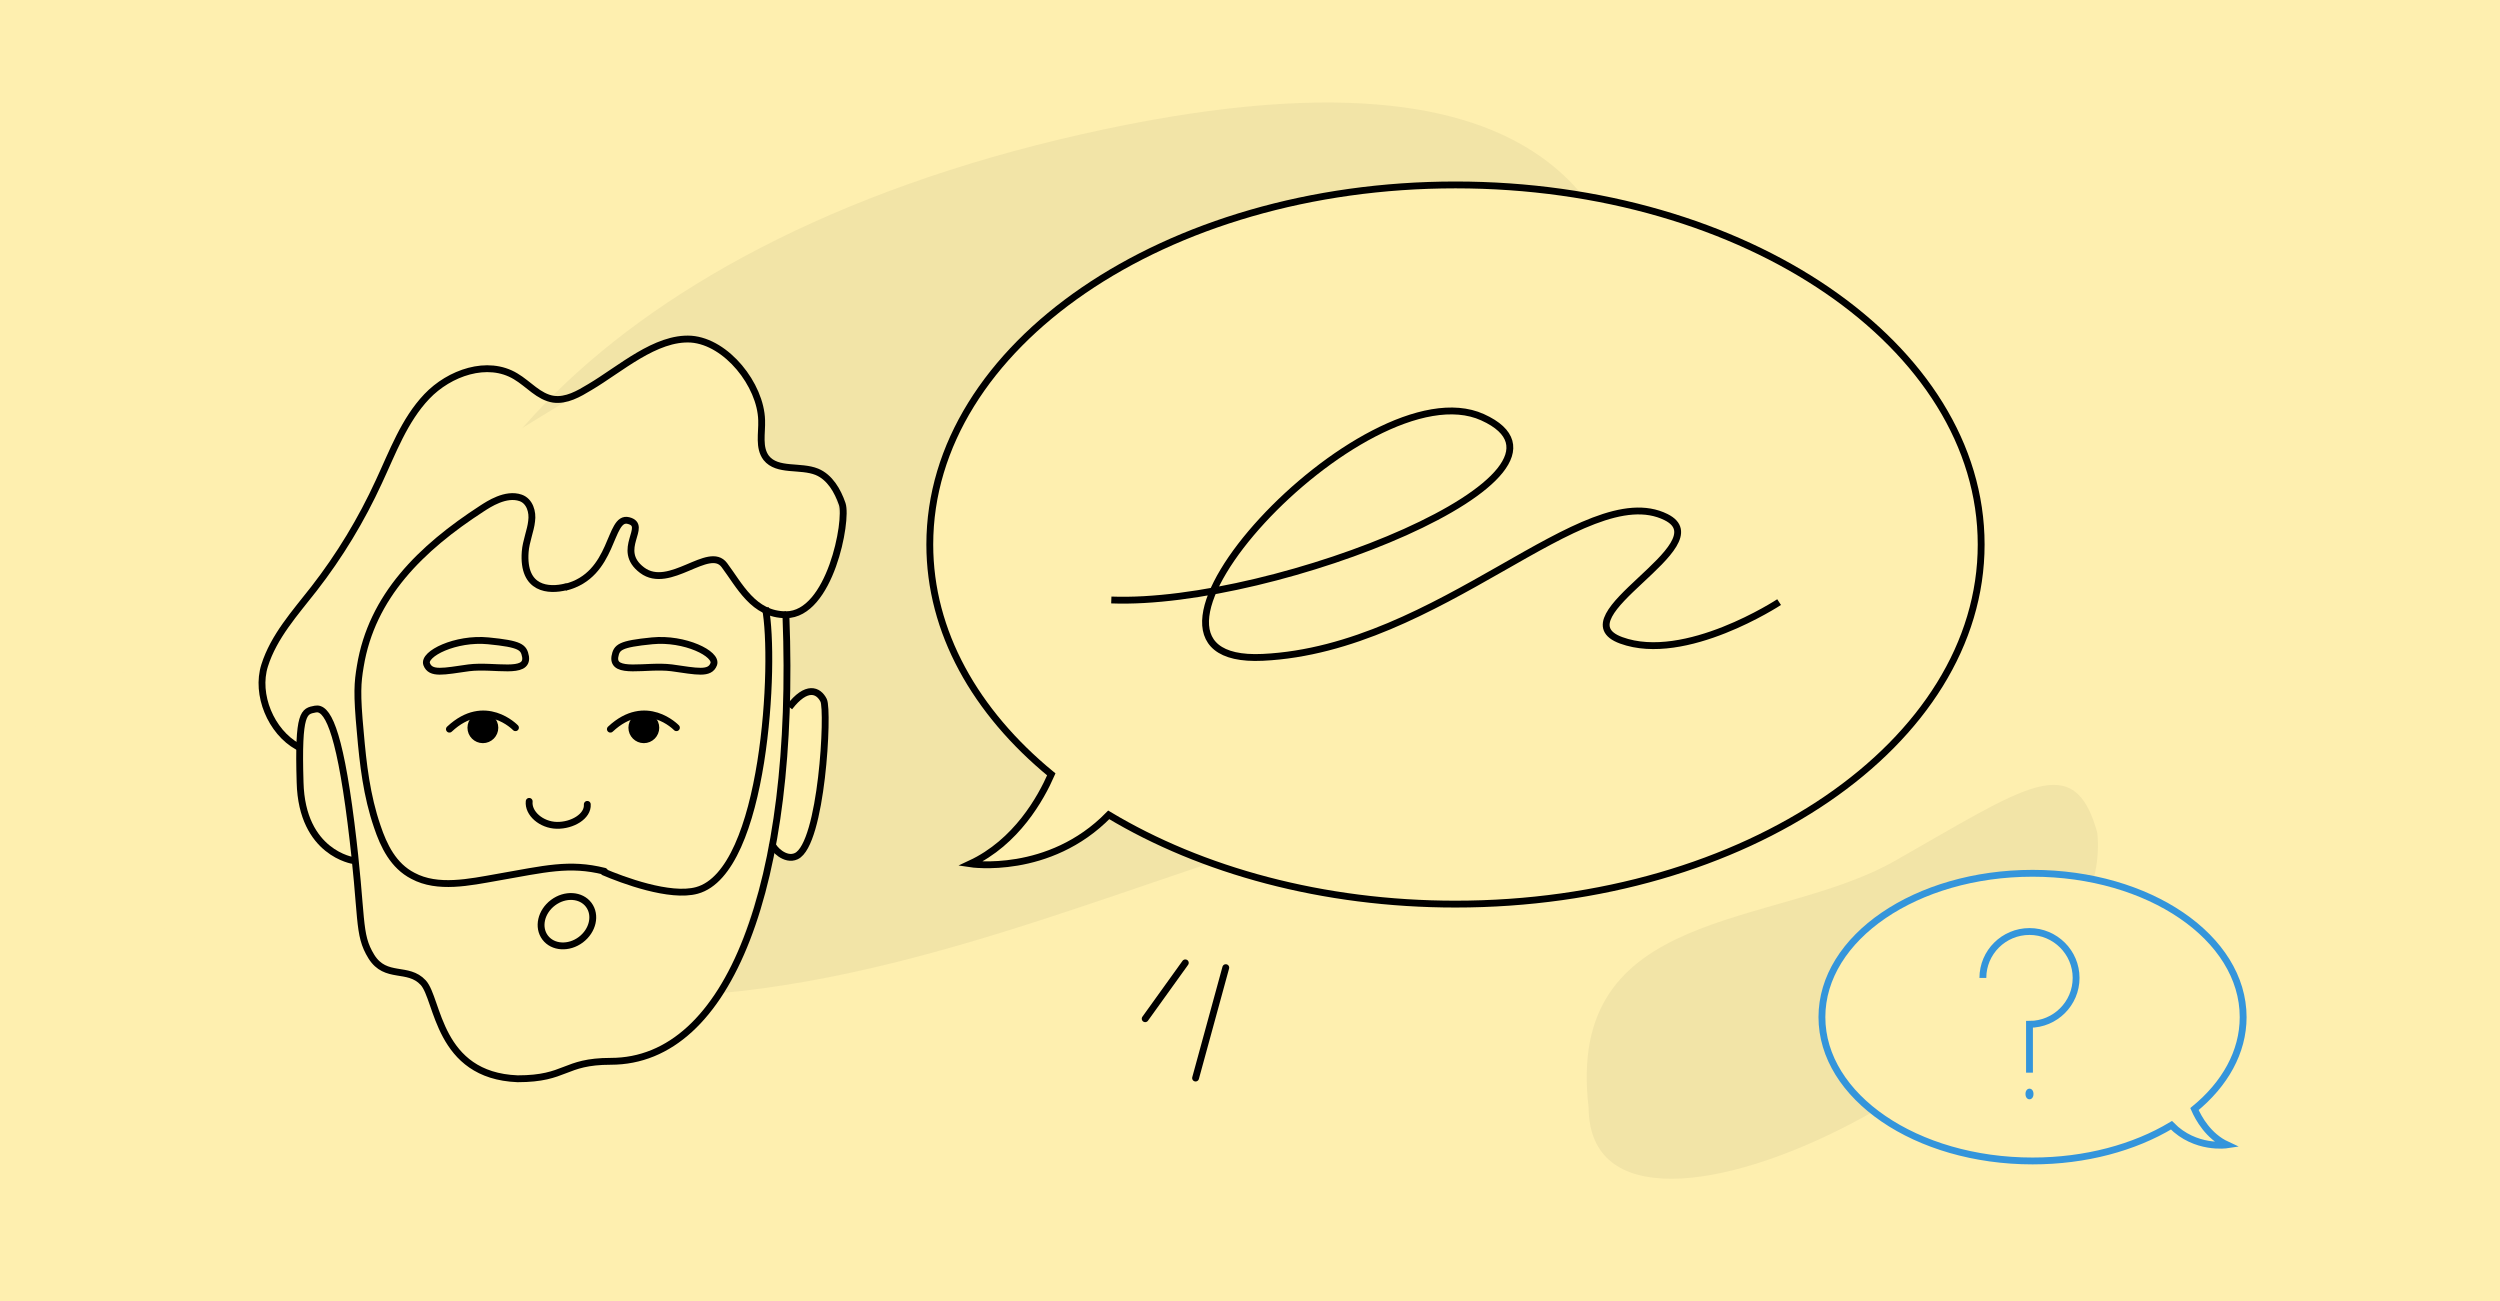<?xml version="1.0" encoding="UTF-8"?> <svg xmlns="http://www.w3.org/2000/svg" width="730" height="380" viewBox="0 0 730 380" fill="none"><rect x="0" y="0" width="730" height="380" fill="#333333" stroke="none"/> <g clip-path="url(#clip0_327_525)"> <rect width="730" height="380" fill="#FEEFAF"></rect> <path opacity="0.05" d="M612.395 243.115C605.632 218.577 591.573 229.696 553.173 251.45C518.099 271.327 456.853 264.333 463.878 323.428C464.215 382.264 618.965 303.574 612.395 243.115Z" fill="black"></path> <path d="M640.784 323.847C649.654 316.576 655 307.212 655 297C655 273.8 627.467 255 593.5 255C559.533 255 532 273.8 532 297C532 320.2 559.533 339 593.5 339C609.041 339 623.233 335.071 634.066 328.576C641.044 335.706 650.269 334.294 650.269 334.294C644.852 331.776 641.99 326.6 640.784 323.847Z" fill="#FEEFAF" stroke="#3495DB" stroke-width="2" stroke-miterlimit="10"></path> <path opacity="0.05" d="M121.498 222.121C107.362 155.491 170.863 72.025 315.682 39.236C460.501 6.447 474.746 68.025 480 105C485.254 141.975 464.279 222.908 406 236.5C347.721 250.092 284.266 281.492 216.802 289.344C159.263 296.041 131.892 271.114 121.498 222.121Z" fill="black"></path> <path d="M579 285.553C579 278.068 585.094 272 592.611 272C600.128 272 606.222 278.068 606.222 285.553C606.222 293.037 600.128 299.105 592.611 299.105V313.222" stroke="#3495DB" stroke-width="2"></path> <ellipse cx="592.611" cy="319.444" rx="1.167" ry="1.556" fill="#3495DB"></ellipse> <path d="M212.086 103.528C202.007 93.031 184.868 103.216 177.558 109.62L-40 243L174 311C183.332 305.845 187.999 319.463 210 289C216.5 280 223.478 251.405 225.5 247.5C232.5 255 236.645 248.786 239.5 227.5C245 186.5 229.5 208.5 229.5 207.5V180.5C249 171 250 137.5 233.548 136.332C223.097 137.082 221.728 130.396 222.35 126.96C223.128 123.523 222.164 114.025 212.086 103.528Z" fill="#FEEFAF"></path> <path d="M154.524 234C154.158 237.499 158.062 240.903 162.576 240.998C167.091 241.092 171.735 238.374 171.491 234.875" stroke="black" stroke-width="2" stroke-miterlimit="10" stroke-linecap="round" stroke-linejoin="round"></path> <path d="M86.927 218C79.126 213.681 74.589 202.818 77.279 194.311C79.969 185.804 86.155 178.999 91.67 171.931C99.201 162.246 105.523 151.776 110.634 140.651C114.668 132.013 118.031 122.721 124.621 115.785C131.211 108.848 142.375 104.922 150.579 109.895C154.345 112.12 157.304 115.916 161.608 116.57C165.373 117.093 169.005 114.999 172.233 113.036C181.109 107.801 191.466 98.378 201.822 99.032C212.178 99.818 222.131 112.382 222.4 122.721C222.534 126.517 221.458 130.705 223.745 133.715C226.973 137.772 233.697 135.809 238.539 137.772C242.305 139.343 244.592 143.269 245.937 147.195C247.542 151.961 242.391 179.5 229.5 179.5" stroke="black" stroke-width="2" stroke-miterlimit="10" stroke-linecap="round" stroke-linejoin="round"></path> <path d="M176.5 254.412C166.214 251.849 159.11 253.748 145.333 256.153C137.04 257.623 127.811 259.628 120.588 255.753C114.836 252.813 112.027 246.934 110.155 241.321C107.078 232.369 106.008 223.149 105.206 213.795C104.136 202.438 104.403 199.364 105.206 194.554C108.55 174.11 122.862 160.08 140.785 148.455C142.658 147.252 147.7 143.871 152.021 145.381C154.696 146.317 155.632 149.524 155.231 152.196C154.964 154.869 153.584 158.048 153.357 161.124C152.533 172.286 160.37 172.578 165.186 171.375" stroke="black" stroke-width="2" stroke-miterlimit="10" stroke-linecap="round" stroke-linejoin="round"></path> <path d="M306.982 226.118C284.843 207.941 271.5 184.529 271.5 159C271.5 101 340.221 54 425 54C509.779 54 578.5 101 578.5 159C578.5 217 509.779 264 425 264C386.212 264 350.789 254.176 323.749 237.941C306.333 255.765 283.308 252.235 283.308 252.235C296.828 245.941 303.971 233 306.982 226.118Z" fill="#FEEFAF" stroke="black" stroke-width="2" stroke-miterlimit="10"></path> <path d="M169.596 274.4C173.112 271.766 174.147 267.207 171.908 264.218C169.668 261.23 165.003 260.942 161.487 263.577C157.971 266.211 156.935 270.77 159.175 273.758C161.414 276.747 166.079 277.034 169.596 274.4Z" stroke="black" stroke-width="2" stroke-miterlimit="10" stroke-linecap="round" stroke-linejoin="round"></path> <path d="M153.458 191.754C154.227 197.086 144.35 194.073 136.909 195C129.469 196.043 125.749 196.97 124.595 193.957C123.44 190.943 133.061 186.191 142.554 187.118C152.047 188.045 152.945 188.973 153.458 191.754Z" stroke="black" stroke-width="2" stroke-miterlimit="10" stroke-linecap="round" stroke-linejoin="round"></path> <path d="M179.542 191.754C178.773 197.086 188.65 194.073 196.091 195C203.531 196.043 207.251 196.97 208.405 193.957C209.56 190.943 199.939 186.191 190.446 187.118C180.953 188.045 180.055 188.973 179.542 191.754Z" stroke="black" stroke-width="2" stroke-miterlimit="10" stroke-linecap="round" stroke-linejoin="round"></path> <path d="M103.253 251.299C103.253 251.299 88.136 249.211 87.627 228.456C86.992 207.701 88.771 207.701 92.074 207.048C95.377 206.395 98.934 212.139 102.491 240.334C106.048 268.53 104.269 272.576 108.462 279.364C112.654 286.021 119.133 282.105 123.579 286.935C128.025 291.765 127.771 314.086 151.146 315C165.518 315 164.482 309.906 178.35 309.906C213 309.906 232.5 258 229.5 180" stroke="black" stroke-width="2" stroke-miterlimit="10" stroke-linecap="round" stroke-linejoin="round"></path> <path d="M141 216C142.933 216 144.5 214.433 144.5 212.5C144.5 210.567 142.933 209 141 209C139.067 209 137.5 210.567 137.5 212.5C137.5 214.433 139.067 216 141 216Z" fill="black" stroke="black" stroke-width="2" stroke-miterlimit="10" stroke-linecap="round" stroke-linejoin="round"></path> <path d="M188 216C189.933 216 191.5 214.433 191.5 212.5C191.5 210.567 189.933 209 188 209C186.067 209 184.5 210.567 184.5 212.5C184.5 214.433 186.067 216 188 216Z" fill="black" stroke="black" stroke-width="2" stroke-miterlimit="10" stroke-linecap="round" stroke-linejoin="round"></path> <path d="M150.515 212.487C150.515 212.487 141.619 203.186 131.228 212.917" stroke="black" stroke-width="2" stroke-miterlimit="10" stroke-linecap="round" stroke-linejoin="round"></path> <path d="M197.515 212.487C197.515 212.487 188.619 203.186 178.228 212.917" stroke="black" stroke-width="2" stroke-miterlimit="10" stroke-linecap="round" stroke-linejoin="round"></path> <path d="M165 171.5C179.5 168 177.679 150.545 183.5 152C189.5 153.5 179.5 160.5 187.5 166.5C195.5 172.5 207 159 211.5 165C216 171 220 179.5 229.5 179.5" stroke="black" stroke-width="2"></path> <path d="M176 254.5C181.833 257 195.634 262.163 203.5 260C223.5 254.5 226.5 193 223.5 177.5" stroke="black" stroke-width="2"></path> <path d="M230.5 206.5C235.5 200 239 201.501 240.5 204.501C242 207.501 240 246.501 232.5 250.001C229.238 251.523 225.667 247.668 225.5 246.501" stroke="black" stroke-width="2"></path> <path d="M357.927 282.551L349.108 314.793" stroke="black" stroke-width="2" stroke-linecap="round" stroke-linejoin="round"></path> <path d="M346.109 281.154L334.392 297.466" stroke="black" stroke-width="2" stroke-linecap="round" stroke-linejoin="round"></path> <path d="M324.5 175.195C372.471 177.057 469.224 138.276 432.903 121.833C398.637 106.321 317.024 194.43 368.733 191.948C420.442 189.467 462.807 139.207 486.481 150.996C502.679 159.063 454.708 180.159 473.398 186.985C492.088 193.81 519.5 175.816 519.5 175.816" stroke="black" stroke-width="2" stroke-miterlimit="10"></path> </g> <defs> <clipPath id="clip0_327_525"> <rect width="730" height="380" fill="white"></rect> </clipPath> </defs> </svg> 